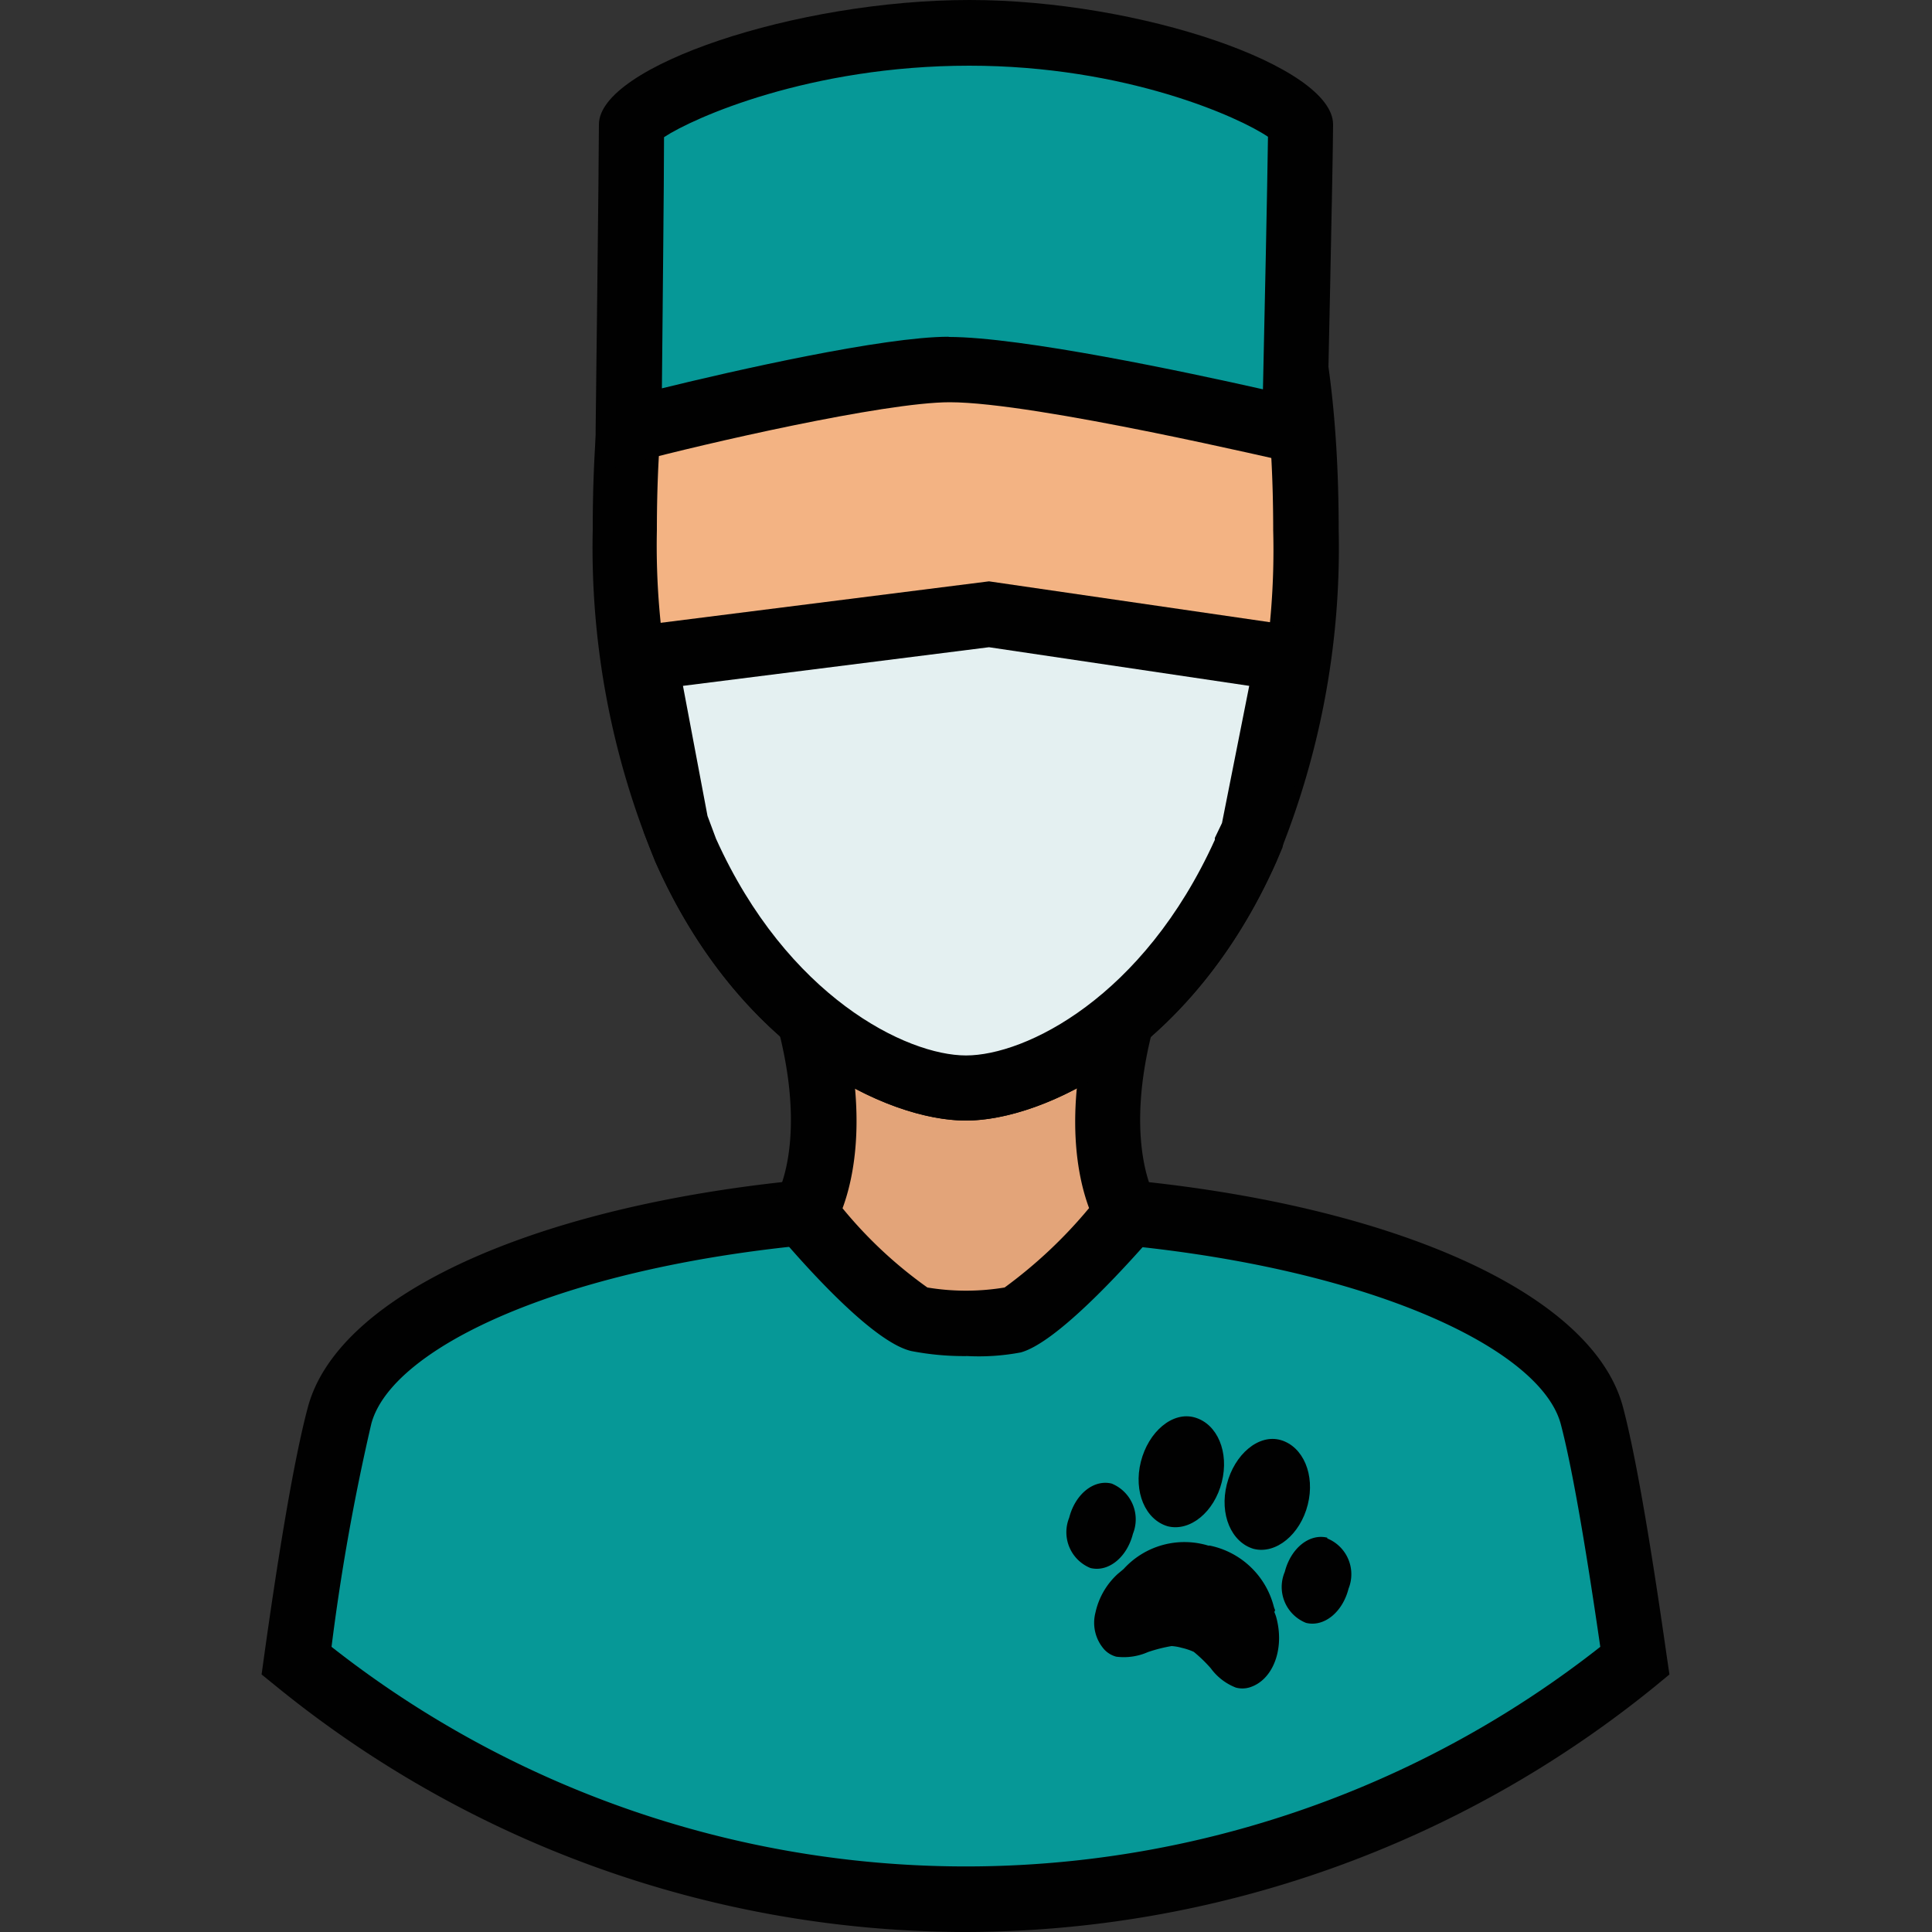 <svg id="Layer_1" data-name="Layer 1" xmlns="http://www.w3.org/2000/svg" viewBox="0 0 100 100"><rect x="0" y="0" width="100" height="100" fill="#333333" stroke="none"/><defs><style>.cls-1{fill:#069897;}.cls-2{fill:#010101;}.cls-3{fill:#e3a479;}.cls-4{fill:#f3b383;}.cls-5{fill:#e4f0f1;}.cls-6{fill:none;}</style></defs><title>icones clinica final</title><path class="cls-1" d="M49.91,62.38c-17,0-30.72,4.88-32.33,10.89A127,127,0,0,0,15.35,86a54.8,54.8,0,0,0,69.29,0c-.71-4.92-1.52-10-2.23-12.7-1.66-6-15.48-10.89-32.51-10.89Zm0,0"/><path class="cls-2" d="M50,100A56.59,56.59,0,0,1,14.28,87.27l-.74-.6.13-.94c.59-4.23,1.46-9.9,2.27-12.91,1.89-7,16.17-12.14,34-12.14S82.11,65.78,84,72.81c.62,2.33,1.38,6.67,2.27,12.91l.14.95-.74.61A56.69,56.69,0,0,1,50,100ZM17.16,85.24a53.11,53.11,0,0,0,65.67,0c-.81-5.59-1.5-9.47-2.05-11.55-1.27-4.62-13.44-9.63-30.87-9.63s-29.45,5-30.69,9.63A113.33,113.33,0,0,0,17.16,85.24Z"/><path class="cls-3" d="M58.57,51H41.39c2.67,8.08.22,11.77.22,11.77s4.33,5.09,5.94,5.46a13.63,13.63,0,0,0,4.86,0c1.59-.42,5.94-5.46,5.94-5.46S55.9,59.13,58.57,51Zm0,0"/><path class="cls-2" d="M50.08,70.19a14.29,14.29,0,0,1-2.91-.26c-1.87-.43-5.1-3.95-6.85-6l-.83-1,.71-1.06s1.91-3.26-.42-10.3L39,49.35H60.91l-.74,2.23c-2.33,7-.42,10.3-.4,10.33L60.42,63l-.79,1c-1.75,2-5,5.5-6.79,6A11.68,11.68,0,0,1,50.08,70.19Zm-6.47-7.65A22.58,22.58,0,0,0,48,66.64a12.2,12.2,0,0,0,4,0,24.38,24.38,0,0,0,4.37-4.11c-.6-1.62-1.26-4.82,0-9.78H43.64C44.87,57.72,44.21,60.92,43.61,62.54Z"/><path class="cls-4" d="M67.6,27.44C67.6,7,59.72,2.36,50,2.36S32.35,7,32.35,27.44a40.35,40.35,0,0,0,3.09,16.5C39.51,53.12,46.55,56.33,50,56.33s10.44-3.2,14.53-12.39a40.35,40.35,0,0,0,3.09-16.5Zm0,0"/><path class="cls-2" d="M50,58c-4.08,0-11.73-3.57-16.08-13.4a42.24,42.24,0,0,1-3.24-17.18C30.66,9.17,36.8.66,50,.66S69.29,9.17,69.29,27.44a42.25,42.25,0,0,1-3.24,17.18C61.68,54.46,54,58,50,58Zm0-54C42.1,4.05,34,6.83,34,27.44A38.89,38.89,0,0,0,37,43.25c3.67,8.29,9.91,11.38,13,11.38s9.29-3.09,13-11.38A38.91,38.91,0,0,0,65.9,27.44C65.9,6.83,57.85,4.05,50,4.05Z"/><path class="cls-1" d="M32.69,6.44c0,1.77-.14,15.81-.14,15.81s12.27-3.13,16.56-3.13c4.72,0,17.92,3.13,17.92,3.13s.31-14,.31-15.81c0-.88-7.31-4.75-17.16-4.75S32.69,5.56,32.69,6.44Zm0,0"/><path class="cls-2" d="M30.83,24.44l0-2.2S31,8.21,31,6.44C31,3.43,41.21,0,50.18,0,59,0,69,3.43,69,6.44c0,1.76-.3,15.27-.31,15.85l0,2.09-2-.48c-.13,0-13.06-3.08-17.53-3.08C45.76,20.82,36.32,23,33,23.89Zm18.27-7c3.76,0,12.32,1.82,16.27,2.71.08-3.57.23-10.68.26-13.07-1.46-1-7.36-3.68-15.46-3.68-8.26,0-14.31,2.71-15.8,3.7,0,2.4-.08,9.4-.11,13C38,19.18,45.73,17.43,49.1,17.43Z"/><path class="cls-5" d="M66.64,34.09,51.18,31.84,33.32,34.09,35,42.78l.44,1a1.68,1.68,0,0,1,0,.18C39.51,53.12,46.55,56.33,50,56.33s10.44-3.2,14.53-12.39a.54.54,0,0,0,0-.18l.29-.62Zm-2.07,0"/><path class="cls-2" d="M50,58c-4.08,0-11.73-3.57-16.08-13.4l-.6-1.53-2-10.47,19.87-2.51,17.46,2.54L66.38,43.87l-.32.75C61.68,54.46,54,58,50,58ZM37.06,43.41C40.74,51.58,46.92,54.63,50,54.63s9.18-3,12.88-11.16v-.1l.37-.77,1.41-7.1-13.47-2-15.84,2,1.27,6.73Zm-3.23,1,.05.11Zm-.08-.26v0Z"/><path class="cls-2" d="M60.44,79c1.16.29,2.41-.74,2.8-2.29s-.23-3-1.39-3.34-2.41.74-2.8,2.29.23,3,1.39,3.34Zm0,0"/><path class="cls-2" d="M66,83.34a1.13,1.13,0,0,1-.07-.19A4.32,4.32,0,0,0,62.62,80l-.08,0a4.25,4.25,0,0,0-4.38,1.21l-.13.11-.18.15a3.8,3.8,0,0,0-1.15,2,2.09,2.09,0,0,0,.45,1.9,1.3,1.3,0,0,0,.63.38,3.09,3.09,0,0,0,1.64-.24,8,8,0,0,1,1.22-.31,2.46,2.46,0,0,1,.52.09,3.22,3.22,0,0,1,.63.21,7.38,7.38,0,0,1,.88.85,2.91,2.91,0,0,0,1.3,1,1.29,1.29,0,0,0,.67,0c1.24-.35,1.88-2,1.41-3.67a2.11,2.11,0,0,0-.09-.24Zm0,0"/><path class="cls-2" d="M64.89,80.17c1.15.29,2.41-.74,2.8-2.29s-.24-3-1.39-3.34-2.41.74-2.8,2.29.23,3,1.39,3.34Zm0,0"/><rect class="cls-6" x="52.5" y="71.89" width="19.56" height="16.91"/><path class="cls-2" d="M68.7,79.59c-.93-.23-1.89.55-2.2,1.77A2,2,0,0,0,67.6,84c.93.23,1.89-.55,2.2-1.77a2,2,0,0,0-1.1-2.6Zm0,0"/><path class="cls-2" d="M58.64,79.39a2,2,0,0,0-1.1-2.6c-.93-.23-1.89.55-2.2,1.77a2,2,0,0,0,1.1,2.6c.93.23,1.89-.55,2.2-1.77Zm0,0"/></svg>